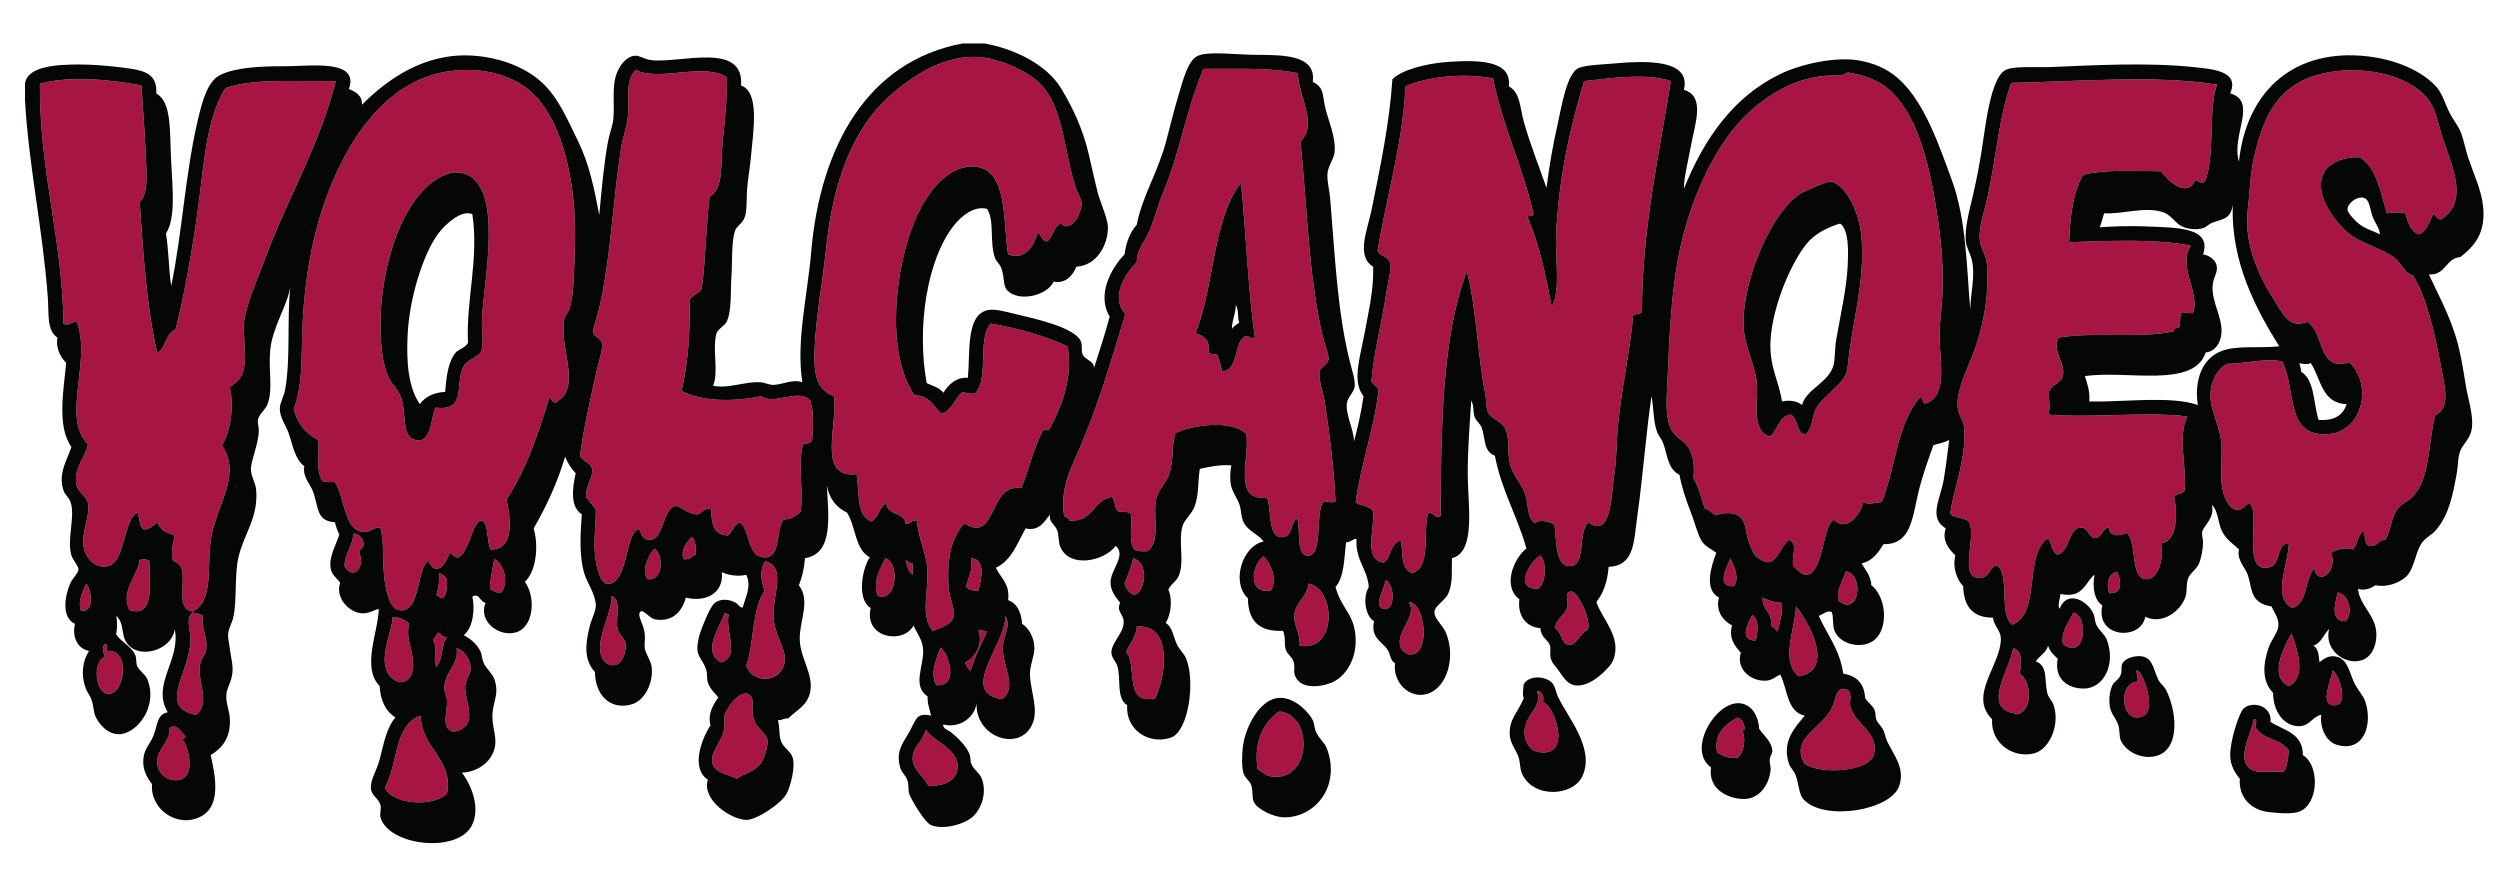 <?xml version="1.0" encoding="utf-8"?>
<!-- Generator: Adobe Illustrator 17.0.0, SVG Export Plug-In . SVG Version: 6.00 Build 0)  -->
<!DOCTYPE svg PUBLIC "-//W3C//DTD SVG 1.1//EN" "http://www.w3.org/Graphics/SVG/1.1/DTD/svg11.dtd">
<svg version="1.1" id="Layer_1" xmlns="http://www.w3.org/2000/svg" xmlns:xlink="http://www.w3.org/1999/xlink" x="0px" y="0px"
	 width="200px" height="69.667px" viewBox="0 0 200 69.667" style="enable-background:new 0 0 200 69.667;" xml:space="preserve">
<path id="color2" style="fill-rule:evenodd;clip-rule:evenodd;fill:#A71543;" d="M84.851,17.834
	c-0.525,0.315-0.618,1.063-1.051,1.471c-0.505,0.015-0.452-0.528-0.77-0.701c-0.324,1.022-0.971,2.258-2.381,1.751
	c-0.453-2.72,0.087-7.457-3.291-7.003c-1.798,0.242-3.295,2.241-4.132,4.202c-1.612,3.776-2.437,10.605-0.07,14.077
	c1.234-0.02,1.511,0.917,2.171,1.471c0.872-0.272,1.05-1.238,1.681-1.751c0.282,0.092,0.564,0.183,0.98,0.14
	c1.17-1.118,0.177-4.398,1.261-5.603c2.269,0.392,4.339,0.982,6.163,1.821c0.432,2.594-0.503,4.853-1.47,6.653
	c-0.14,0.169-0.334-0.117-0.491,0.07c-0.768,1.357-1.118,3.131-1.75,4.623c-2.658-0.436-1.912,4.502-4.553,2.801
	c-1.011,1.134-1.418,2.766-1.26,5.112c0.055,0.816,0.482,1.711,0.42,2.241c-0.097,0.823-1.108,0.984-1.681,1.261
	c-0.964-1.097-0.411-2.995-0.42-4.552c-0.01-1.597-0.789-2.902-0.841-4.272c-0.487-0.09-0.496,0.297-0.911,0.28
	c-0.052-1.021-1.51-0.638-1.541-1.682c-0.576,0.312-0.624,1.15-1.19,1.471c-1.232-0.425-0.965-2.35-1.191-3.781
	c-3.224,0.353-1.482-3.929-1.82-6.233c-1.396-0.566-1.634-1.731-1.541-3.852c0.114-2.598,0.641-5.246,0.91-7.914
	c0.53-5.234,2.088-9.676,5.253-12.396c1.818-1.563,4.78-3.621,8.054-2.802c1.517,0.379,3.34,1.26,4.202,2.381
	c1.529,1.987,1.611,5.399,2.521,8.054c0.11,0.322,0.411,0.779,0.42,1.051C86.557,17.036,85.636,18.755,84.851,17.834z M96.196,5.718
	c-1.316,3.15-1.829,6.558-3.081,9.524c-0.445,1.057-0.715,2.144-1.121,3.152c-0.349,0.867-1.078,1.566-1.05,2.591
	c-0.893,0.836-2.162,2.825-0.91,4.132c-1.148,3.775-2.198,7.393-3.712,10.855c-0.738,1.69-1.515,3.174-1.19,5.323
	c0.192,0.064,0.385,0.129,0.42,0.351c1.888,0.137,1.888-1.614,3.361-1.892c0.325,0.213,0.226,0.85,0.49,1.121
	c0.261,0.159,0.851-0.01,1.051,0.21c0.186,0.989-0.2,2.147,0.28,2.872c0.228,0.168,0.643,0.15,1.05,0.14
	c1.173-0.829,0.333-3.044,0.771-4.412c0.183-0.571,0.743-1.073,0.98-1.751c0.379-1.08,0.167-2.145,0.491-3.292
	c1.364-0.645,4.522-1.093,5.673,0.07c0.327,1.924-1.184,5.377,1.681,5.112c0.36,1.108,0.037,3.184,1.189,3.151
	c0.878-0.024,0.63-1.075,1.191-1.54c0.334,0.854-0.16,3.175,0.98,3.011c1.125-0.161,0.455-3.841,1.191-4.342
	c0.289,0,0.664,0.177,0.909,0c-0.118-2.524-0.452-5.268-0.841-7.844c-0.111-0.743-0.581-1.984-0.419-2.591
	c0.083-0.314,0.651-0.529,0.7-0.911c0.051-0.396-0.345-1.332-0.49-1.961c-1.12-4.844-1.217-10.286-1.751-15.478
	c1.436-1.431-0.181-3.595-0.21-5.462c-2.158-0.456-4.889-0.34-7.494-0.35C96.237,5.526,96.257,5.661,96.196,5.718z M99.277,14.612
	c0.412,4.07,0.578,8.76,1.121,12.466c-0.388,0.084-0.407-0.2-0.7-0.21c-1.112,0.498-0.486,2.736-1.961,2.871
	c-0.025-0.535-0.225-0.895-0.351-1.33c-0.154-0.127-0.499-0.062-0.7-0.14c0.156-1.043-0.36-1.414-1.05-1.611
	C97.157,22.95,96.992,17.557,99.277,14.612z M45.141,25.538c0.077-0.384,0.335-0.548,0.42-0.841c0.371-1.27,0.351-2.939,0.421-4.482
	c0.236-5.204-0.861-10.341-3.362-12.746c-1.503-1.446-3.926-2.072-6.303-1.821c-4.339,0.458-7.143,3.737-8.964,7.284
	c-1.941,3.781-2.938,8.25-3.152,13.097c-0.113,2.583,0.053,4.589-0.7,6.723c0.331,1.141,0.968,1.973,1.961,2.451
	c0.106,1.059-0.22,2.547,0.351,3.292c0.242,0.108,0.638,0.062,0.98,0.07c0.752,1.084,0.737,3.867,2.241,3.992
	c0.659,0.055,0.676-0.369,1.401-0.35c0.28,1.075,0.172,2.335,0.28,3.712c0.082,1.037,0.413,2.688,1.121,2.871
	c1.851,0.477,1.49-3.519,2.451-3.922c0.612,1.386,1.379,0.243,1.681-0.631c0.315,0.035,0.305,0.396,0.701,0.351
	c0.483-0.306,0.67-0.845,0.911-1.401c0.233-0.541,0.354-1.243,0.84-1.54c0.74,0.036,0.465,1.679,0.84,2.311
	c1.926,0.037,1.602-2.517,1.26-3.992c1.54-2.336,2.541-5.21,3.432-8.194c0.222,0.082,0.154,0.453,0.49,0.42
	C46.637,31.055,44.688,27.822,45.141,25.538z M34.846,32.611c-0.439,0.904-0.297,3.116-1.821,2.521
	c-0.817-0.319-0.585-2.101-0.84-3.012c-0.309-1.098-0.798-1.216-1.121-1.961c-0.46-1.065-0.614-2.54-0.63-3.992
	c-0.052-4.871,1.907-11.31,5.602-12.326c0.31-0.085,0.802-0.072,1.191,0.07c3.035,1.113,1.517,8.282,1.33,11.556
	c-0.038,0.669,0.183,2.083-0.07,2.661c-0.222,0.506-1.151,0.566-1.471,1.331C36.415,30.903,37.281,32.915,34.846,32.611z
	 M50.954,5.648c-0.004-0.043-0.011-0.083-0.07-0.07c-0.819,0.827-0.587,1.911-0.631,3.362c-0.033,1.117-0.402,1.865-0.56,2.871
	c-0.666,4.241-0.832,8.854-1.751,12.816c-0.165,0.714-0.545,1.712-0.49,1.961c0.081,0.372,0.624,0.468,0.7,0.84
	c0.104,0.505-0.281,1.607-0.42,2.241c-0.501,2.282-1.053,4.607-1.33,6.794c0.273,0.539,0.912,0.52,0.98,1.121
	c0.069,0.603-0.574,1.379-0.49,2.17c0.243,0.342,0.508,0.66,0.771,0.98c0.028,1.122-0.179,2.268-0.07,3.572
	c0.066,0.8,0.362,2.252,0.911,2.381c0.918,0.217,1.344-1.244,1.541-1.961c0.282-1.029,0.367-2.014,1.051-2.451
	c0.266,0.441,0.277,0.889,0.84,0.91c1.214,0.049,1.016-2.547,2.171-2.73c0.56,0.211,0.918,0.623,1.611,0.699
	c0.324,0.065,0.54-0.58,1.19-0.42c-0.022,1.166,0.216,2.072,1.331,2.102c0.344-0.287,0.597-1.037,0.98-1.051
	c0.795,0.731,0.592,2.673,1.821,2.802c1.465,0.153,0.987-1.981,1.611-3.012c0.639-0.037,1.032-0.321,1.4-0.63
	c0.254-1.757-0.263-3.891,0.21-5.463c0.354,0.051,0.53-0.078,0.701-0.21c0.092-1.027,0.154-2.377-0.14-3.222
	c-0.952-1.04-2.904,0.413-3.922-0.35c-2.175,0.445-4.684,0.452-6.372-0.42c0.494-2.145,0.705-4.57,0.63-7.283
	c0.212-0.419,0.779-0.482,0.981-0.911c0.323-2.338,0.333-4.99,0.63-7.354c1.163-0.69,0.855-2.556,1.051-4.482
	c0.188-1.851,0.354-3.404,0.351-5.043C56.394,4.97,52.952,6.5,50.954,5.648z M195.574,11.531c-0.433-1.23-0.672-2.584-1.12-3.292
	c-1.273-2.008-4.523-2.797-7.073-2.591c-4.673,0.378-6.191,3.023-7.074,7.003c-0.289,1.309-0.317,2.646-0.49,4.203
	c-0.315,2.846,1.037,5.486,2.241,7.353c0.587,0.911,1.083,2.105,2.522,1.541c1.375,0.755,0.818,4.087,3.36,3.222
	c1.942,1.899,0.996,5.466-1.541,5.743c-3.702,0.404-2.636-3.668-3.852-5.813c-1.498-0.237-2.937,0.191-4.412,0.21
	c-0.794,0.5-1.462,1.486-1.261,3.082c0.087,0.682,0.765,2.226,0.841,3.292c0.07,0.982-0.073,2.082,0,3.082
	c0.08,1.102,0.603,2.252,1.331,2.241c0.399-0.006,0.601-0.576,0.98-0.49c0.825,0.9-0.785,5.744,1.61,5.043
	c0.79-0.231,0.501-1.938,1.471-1.891c-0.028,1.672-1.383,4.313,0.28,5.182c1.242-0.415,0.995-2.319,1.751-3.221
	c0.315,1.64,1.954,0.139,1.331-1.191c0.389-0.263,1.108-0.493,1.75-0.279c0.422-0.373,0.359-1.228,0.91-1.471
	c0.051,0.463,0.07,0.957,0.352,1.189c0.838,0.055,0.807-0.55,1.33-0.49c0.493-0.846,0.466-1.642,0.91-2.381
	c0.3-0.5,0.836-0.615,1.261-1.051c1.431-1.467,1.242-4.045,1.82-6.513c1.282-0.607,0.765-2.346,0.491-3.852
	c-0.508-2.792-1.184-5.584-2.241-7.354c-0.634-0.09-0.906-0.903-1.4-1.331c-0.967-0.834-2.813-1.167-3.923-2.171
	c-0.82-0.743-2.258-2.488-2.03-4.062c0.179-1.246,1.438-1.93,3.081-1.891c1.383,0.834,1.647,2.789,2.171,4.482
	c0.458-0.052,1.031-0.133,1.471,0c0.22,0.714,0.399,1.468,1.121,1.681c0.623-0.287,0.787-1.033,1.12-1.611
	c0.236,0.114,0.299,0.401,0.631,0.42C197.406,16.212,196.302,13.596,195.574,11.531z M155.165,26.938
	c-0.012-0.997,0.149-2.036,0.21-3.081c0.128-2.16-0.047-4.3-0.35-6.373c-0.61-4.163-1.54-7.982-3.642-10.084
	c-0.983-0.983-2.186-1.352-3.573-1.611c-0.383,0.363-1.136,0.219-1.82,0.28c-2.505,0.224-4.561,1.528-6.093,2.941
	c-2.326,2.147-4.02,5.619-5.043,9.104c-1.146,3.905-1.274,8.284-1.47,12.606c-0.059,1.278-0.181,2.725,0.35,3.711
	c0.293,0.544,1.13,0.861,1.471,1.611c0.318,0.702,0.333,1.352,0.28,2.241c0.437,0.66,0.587,1.608,0.91,2.38
	c0.333,0.135,0.569,0.365,0.841,0.561c0.844-0.281,1.851-0.295,2.24,0.49c0.212,0.427,0.228,1.09,0.421,1.611
	c0.189,0.512,0.374,1.037,0.77,1.331c1.419,1.054,1.621-0.828,2.451-1.472c0.807,0.346,0.15,1.386,0.35,2.031
	c0.063,0.206,0.723,0.756,0.91,0.771c1.521,0.116,1.389-3.902,2.313-4.412c1.053,1.04,2.116-0.389,2.381-1.4
	c0.508,0.272,1.086-0.026,1.471,0c1.094-2.734,1.25-6.407,3.081-8.404c0.316,0.011,0.066,0.588,0.49,0.49
	C155.819,31.555,155.189,29.055,155.165,26.938z M144.379,34.782c-0.699-0.21-0.524-1.296-1.119-1.611
	c-1.02,0.125-0.996,1.293-1.682,1.75c-1.598-0.473-0.833-3.07-1.051-4.482c-0.248-1.614-1.029-2.846-1.051-4.552
	c-0.044-3.566,2.272-9.022,4.623-10.435c0.263-0.158,2.191-1.057,2.521-0.91c1.332,0.59,2.18,2.758,2.311,4.552
	c0.266,3.651-0.827,6.917-1.121,10.295c-0.115,1.339-1.859,2.102-2.521,3.292C144.91,33.365,145.053,34.339,144.379,34.782z
	 M112.444,6.908c-0.267,4.869-1.517,8.755-2.241,13.166c0.221,0.434,0.851,0.435,0.979,0.911c0.161,0.589-0.164,1.684-0.279,2.451
	c-0.353,2.353-1.026,4.904-1.19,7.073c0.097,0.318,0.685,0.458,0.561,0.771c-0.366,3.205-1.393,5.751-1.821,8.894
	c0.376,0.347,1.195,0.251,1.4,0.771c0.104,1.461-0.788,3.846,0.841,4.062c0.656-0.394,0.48-1.62,1.4-1.751
	c0.124,1.043-0.021,2.355,0.91,2.592c1.525-0.507,0.785-3.277,1.262-4.832c0.447-0.027,0.522,0.527,0.98,0.279
	c0.044-7.003,0.088-14.257,2.101-19.609c0.786,3.064,0.858,6.748,1.471,9.805c0.101,0.503,0.063,1.132,0.21,1.471
	c0.196,0.453,0.928,0.677,1.26,1.12c0.559,0.743,0.264,1.877,0.49,2.941c0.217,1.013,0.974,1.65,1.262,2.591
	c0.261,0.855,0.098,1.819,0.771,2.241c0.401-0.352,1.08-0.103,1.54,0.07c0.184,1.295,0.044,3.421,1.261,3.361
	c1.335-0.064,0.572-2.752,1.471-3.502c1.819,1.376,1.833-2.31,2.03-3.572c0.252-1.602,0.203-3.154,0.352-4.482
	c0.343-3.091,0.96-5.871,1.189-8.474c0.145-0.183,0.537-0.117,0.701-0.28c0.005-6.648,1.371-12.543,2.311-18.489
	c-1.985-0.661-4.809-0.231-6.934,0c-1.086,3.576-2.042,7.741-2.24,12.256c-0.086,1.935,0.377,4.499-0.35,5.813
	c-0.497-2.563-1.002-5.116-1.962-7.214c0.111-0.146,0.556,0.042,0.49-0.28c-0.869-3.799-2.448-6.89-3.222-10.786
	C117.104,5.815,114.191,6.129,112.444,6.908z M3.19,6.698c-0.036,7.064,1.783,12.271,1.891,19.189c0.382,0.236,0.64-0.18,1.05-0.14
	c1.242,2.996-1.261,7.676,0.911,9.805c-0.195,1.008-1.227,1.999-0.911,3.291c0.139,0.568,0.818,0.877,0.911,1.4
	c0.195,1.109-0.55,2.241-0.35,3.502c0.127,0.801,0.886,1.799,1.961,1.541c1.405-0.337,1.232-3.92,2.381-4.271
	c0.111,0.472,0.123,1.044,0.42,1.33c0.627,0.088,0.912-0.535,1.19-0.561c0.109,0.686,0.78,0.808,1.331,1.051
	c-0.122,0.578-0.262,1.139-0.21,1.891c0.224,0.32,0.442,0.212,0.63,0.49c0.673,0.997-0.524,3.482,1.05,3.712
	c1.616-0.904,1.129-3.413,1.401-5.602c0.354-2.852,2.571-5.237,0.91-7.704c0.653-1.046,1.003-3,0.63-4.622
	c0.394-0.373,0.793-0.596,0.98-1.05c0.532-1.287-0.051-3.299,0.21-4.552c0.34-1.628,1.09-3.24,1.681-4.833
	c1.742-4.693,4.396-9.149,5.603-14.077c-3.071,0.057-6.507-0.25-8.824,0.56c-1.549,2.499-1.709,6.041-2.171,9.455
	c-0.465,3.432-1.074,6.902-1.821,9.874c-0.805,0.249-0.82,1.65-1.471,1.821c-0.849-3.633-1.1-7.865-1.401-12.046
	c0.711-0.553,0.55-2.354,0.491-3.711c-0.085-1.943-0.24-4.008-0.351-5.603C9.013,6.386,5.552,6.031,3.19,6.698z M160.908,6.628
	c-1.033,2.779-1.242,6.34-1.962,9.384c-0.256,1.083-0.669,2.254-0.561,3.222c0.074,0.649,0.509,1.16,0.561,1.821
	c0.203,2.543-0.28,4.982-0.98,6.933c-0.545,1.52-1.569,3.377-1.33,4.762c0.085,0.498,0.448,0.917,0.489,1.4
	c0.211,2.419-0.719,4.547-1.119,6.934c0.336,0.411,1.219,0.274,1.54,0.7c0.6,1.275-1.003,4.776,1.051,4.412
	c0.614-0.108,0.487-0.837,1.19-0.98c1.041,0.944,0.085,3.885,1.191,4.763c2.339-0.929,0.892-5.645,2.871-6.934
	c0.297,0.403,0.267,1.134,0.771,1.331c1.027-0.352,0.848-2.285,1.96-2.171c0.408,0.041,0.589,0.849,1.051,0.84
	c0.488-0.009,0.57-0.844,1.121-0.84c-0.042,0.813,0.917,0.666,1.4,0.42c0.832,0.796,0.242,3.669,1.54,3.712
	c0.947,0.031,1.446-1.59,1.191-2.871c1.412-0.215,1.275-2.561,1.051-3.782c0.213-0.206,0.678-0.163,0.84-0.421
	c0.182-2.024-0.598-4.243,0.21-5.952c-3.494-0.399-7.519,0.149-11.135-0.14c0.232-0.55,0.029-1.103,0.069-1.821
	c0.257-0.647,0.989-0.69,1.121-1.331c0.204-0.99-0.906-1.939-0.35-3.011c2.744-0.478,6.526,0.082,9.175-0.491
	c0.134-0.319,0.225-0.303,0.42-0.279c0.217-0.297,0.024-1.003,0.28-1.261c0.289,0,0.664,0.177,0.91,0
	c0.487-1.716-1.275-3.661-0.21-5.323c-2.889-0.585-6.696-0.37-9.734-0.28c0.071-2.099,0.327-4.015,1.12-5.393
	c1.874-0.443,3.994-0.296,6.233-0.28c0.498,0.71,2.083,2.226,2.731,0.701c0.226,0.108,0.489,0.285,0.77,0.14
	c0.865-2.007,0.249-5.867,0.98-7.774C172.307,5.979,166.311,6.529,160.908,6.628z M175.965,34.012
	c0.132-0.016,0.154,0.079,0.28,0.07c-0.075-0.182-0.045-0.469-0.21-0.561C176.091,33.764,175.931,33.791,175.965,34.012z
	 M27.563,45.287c0.463,0.84,1.289,0.619,1.331-0.49c0.007-0.199-0.17-0.475-0.14-0.7c0.016-0.113,0.272-0.251,0.28-0.28
	c0.218-0.699-0.388-1.158-0.77-1.121C28.217,43.748,27.584,44.211,27.563,45.287z M54.666,44.727
	c0.528,0.084,0.643-0.244,0.981-0.35c0.021-0.582,0.015-1.137-0.28-1.401C54.941,43.338,54.457,43.959,54.666,44.727z
	 M51.794,46.338c1.305,0.15,1.286-1.95,0.561-2.451C51.919,44.418,51.283,45.514,51.794,46.338z M123.02,47.107
	c0.657-0.384,0.765-2.061,0.21-2.661C122.501,44.804,120.989,47.091,123.02,47.107z M101.098,44.517
	c-0.897,0.523-1.409,3.02,0.561,2.731C102.236,46.375,101.668,45.072,101.098,44.517z M70.844,44.657
	c-0.398,0.779-1.053,1.854-0.631,3.011C71.79,48.193,71.975,45.029,70.844,44.657z M77.287,46.968
	c0.237,0.183,0.518,0.322,0.98,0.28c0.244-0.868,0.622-2.484-0.56-2.591C77.825,45.686,77.439,46.21,77.287,46.968z M89.963,46.688
	c1.004,2.611,2.538-1.396,0.7-2.03C90.499,45.402,90.218,46.032,89.963,46.688z M138.707,46.898c0.505-0.619-0.023-1.716-0.281-2.24
	C138.229,45.301,137.186,46.955,138.707,46.898z M11.174,44.797c-0.192,1.376-1.528,2.395-0.84,3.992
	c2.149,0.741,1.586-2.405,1.611-3.922C11.718,44.725,11.468,44.713,11.174,44.797z M39.188,47.107
	c0.25,0.147,0.505,0.289,0.84,0.351c0.743-0.706,0.32-2.372-0.49-2.731C39.413,45.512,39.223,46.232,39.188,47.107z M62.79,52.711
	c0.019-0.963-0.911-1.964-0.911-3.572c0-1.695,0.969-3.69-0.561-4.201c-0.004-0.043-0.01-0.084-0.07-0.07
	c-0.488,0.543-0.382,1.718-0.07,2.381c-1.033,1.465-0.841,4.154-1.471,6.024C60.303,54.848,62.752,54.576,62.79,52.711z
	 M147.041,48.019c1.686,1.438,2.145-2.049,0.631-2.312C147.445,46.461,146.981,46.979,147.041,48.019z M169.523,47.107
	c0.206-0.418-0.008-1.018-0.141-1.33c-0.732,0.044-0.917,1.04-0.63,1.681C169.125,47.458,169.405,47.365,169.523,47.107z
	 M34.916,47.598c0.172,0.08,0.388,0.348,0.561,0.211c0.266-0.317,0.301-0.866,0.28-1.471c-0.17-0.203-0.327-0.42-0.63-0.49
	C35.171,46.546,35.064,47.093,34.916,47.598z M110.693,48.719c0.969,0.212,0.891-2.007,0.141-2.312
	C110.822,46.999,109.799,48.524,110.693,48.719z M6.482,48.859c1.148,0.128,0.803-1.695,0.42-2.172
	C6.612,47.228,6.201,48.19,6.482,48.859z M104.67,46.688c-0.051,0.983-1.009,1.514-1.12,2.451c-0.102,0.852,0.493,1.467,0.42,2.521
	C107.021,52.163,106.855,47.046,104.67,46.688z M125.681,47.318c-0.577,0.069-0.191,0.721-0.28,1.19
	c-0.132,0.687-0.988,1.04-0.98,1.751c0.516,0.301,0.51,1.255,1.05,1.33c0.65,0.091,0.892-0.958,1.541-1.189
	C127.372,49.66,126.188,47.257,125.681,47.318z M187.661,49.699c0.617-0.686,0.24-2.113-0.631-2.311
	C186.81,48.232,186.362,49.729,187.661,49.699z M48.013,52.011c0.048,0.729,0.522,1.313,1.19,1.191
	c0.514-0.095,0.943-0.963,0.84-1.751c-0.048-0.371-0.526-0.633-0.63-1.12c-0.204-0.956,0.364-2.32-0.49-2.662
	C48.99,48.883,47.919,50.598,48.013,52.011z M141.719,50.12c0.234,0.067,0.349,0.257,0.49,0.42c0.154-0.732,0.397-1.376,0.35-2.311
	c-0.624-0.029-1.11-0.196-1.541-0.42C140.92,48.793,141.83,48.941,141.719,50.12z M112.023,51.731
	c0.081,0.296,0.527,0.672,0.911,0.63c1.541-0.168,1.051-4.123-0.211-4.202C113.395,49.386,111.672,50.439,112.023,51.731z
	 M143.889,54.111c3.007-0.543,0.73-4.446-0.21-5.603C143.597,50.409,142.41,52.848,143.889,54.111z M15.236,51.31
	c-0.118,2.646-2.611,5.211,0.42,5.884c1.263-0.886,0.097-2.655,0.35-4.063c0.073-0.402,0.437-0.792,0.49-1.19
	c0.132-0.993-0.439-1.773-0.28-2.731c-0.275-0.052-0.508-0.145-0.771-0.21C14.778,49.424,15.28,50.346,15.236,51.31z M165.04,51.52
	c1.743,1.37,2.126-2.104,0.841-2.521C165.546,49.741,164.843,50.479,165.04,51.52z M57.958,49.069
	c-0.375,1.173-1.85,3.042-0.28,3.922c1.588-0.426,0.28-2.613,0.63-3.852C58.109,49.196,58.126,49.041,57.958,49.069z
	 M140.458,51.239c0.194-0.63,0.26-1.74-0.28-2.03C139.868,49.81,139.055,51.249,140.458,51.239z M80.158,55.932
	c1.277-0.919,0.029-2.622,0.07-4.132c0.027-1.01,0.681-1.637,0.211-2.521C80.465,51.525,76.641,55.406,80.158,55.932z M31.415,49.35
	c-0.031,0.956-0.722,2.396-0.63,3.642c0.124,1.686,1.967,2.228,2.241,0.561c0.201-1.227-0.661-2.481-0.28-3.642
	C32.416,49.607,32,49.395,31.415,49.35z M90.943,50.12c-0.044,0.912-0.587,1.327-0.841,2.03c0.92,1.087-0.252,4.268,2.312,3.712
	C93.265,54.185,93.866,49.921,90.943,50.12z M34.636,51.239c0.438,0.494-0.045,1.485,0.28,2.102c0.521-0.553,0.371-1.776,0.84-2.382
	c-0.428,0.055-0.443-0.303-0.77-0.35C34.968,50.919,34.702,50.979,34.636,51.239z M183.108,54.882
	c1.452-0.721,0.671-2.928,0.21-4.202C182.757,51.679,181.448,54.143,183.108,54.882z M8.373,52.57
	c-1.021,0.423-0.724,2.901,0.28,2.941c1.347,0.055,1.844-3.668-0.14-3.432c0.002-0.212,0.219-0.569-0.14-0.561
	C8.106,51.8,8.311,52.227,8.373,52.57z M74.905,54.813c1.838,0.126,1.005-2.46,0.351-3.013
	C74.963,52.564,74.351,53.869,74.905,54.813z M35.546,55.023c-0.003,0.3,0.176,0.62,0.21,0.979c0.081,0.848-0.54,2.282,0.49,2.521
	c0.539-0.021,1.126-0.325,1.261-0.98c0.167-0.81-0.373-1.925-0.28-2.73c0.057-0.492,0.41-0.878,0.42-1.261
	c0.021-0.759-0.472-1.471-0.98-1.611c-0.016-0.055-0.059-0.081-0.14-0.07C36.746,53.133,35.56,53.787,35.546,55.023z
	 M161.537,57.123c1.135-0.605,0.942-2.617,0-3.291c0.271-0.641,0.219-1.869-0.489-1.962
	C160.792,53.645,158.315,56.875,161.537,57.123z M171.482,57.263c1.041-0.518-0.018-3.436-0.49-3.642
	c-0.204-0.013,0.128,0.545,0,0.911C169.302,54.649,169.741,58.131,171.482,57.263z M186.681,56.422
	c1.278,0.118,0.506-2.348-0.07-2.801C186.497,54.466,185.564,56.319,186.681,56.422z M146.551,56.633
	c-0.86,1.741-3.384,2.405-2.172,4.481c1.39,0.892,5.188,0.601,5.533-0.771c0.443-1.758-1.588-2.437-1.891-3.851
	c-0.092-0.429,0.166-0.732-0.141-1.26C146.855,54.715,146.934,55.859,146.551,56.633z M121.969,58.384
	c-0.09,0.816,0.369,1.613,0.98,1.75c2.789,0.627,1.595-3.441,0.49-3.991c0.084-0.387-0.006-0.653-0.28-0.841c-0.069,0-0.14,0-0.21,0
	C123.467,56.522,122.119,57.01,121.969,58.384z M60.829,61.114c0.275-0.375,0.65-1.376,0.56-1.96c-0.066-0.427-0.75-0.84-0.98-1.331
	c-0.123-0.261-0.178-0.577-0.21-0.841c-0.063-0.511,0.208-1.145-0.351-1.471c-0.761-0.242-1.76,1.177-1.891,1.751
	c-0.061,0.269,0.042,0.6,0,0.911c-0.167,1.219-1.133,1.932-0.981,2.801c0.153,0.873,1.297,0.954,1.961,1.331
	C59.467,61.887,60.391,61.715,60.829,61.114z M100.608,61.535c0.411,0.202,0.575,0.481,0.979,0.56
	c3.27,0.634,3.604-4.825,0.771-5.184C101.104,57.739,100.263,59.342,100.608,61.535z M30.784,63.006
	c0.647,1.392,3.826,1.566,4.972,0.49c0.539-2.802-2.041-3.575-2.101-6.233C31.493,57.972,31.851,61.2,30.784,63.006z
	 M137.376,60.204c0.449,0.229,0.844,0.511,1.61,0.42c0.557-0.41,0.727-1.559,0.351-2.31c0.104,0.081,0.177,0.081,0.28,0
	c-0.146-0.367-0.203-0.823-0.631-0.91C138.078,57.929,137.056,58.679,137.376,60.204z M179.887,61.395
	c0.574,0.582,1.662,0.253,2.802,0.351c0.315-0.384,0.33-1.07,0.42-1.681c-0.557-0.961-2.153-0.881-2.661-1.891
	c-0.092-0.31,0.251-0.621-0.141-0.631C180.14,58.624,178.98,60.476,179.887,61.395z M13.556,58.243
	c0.114,1.091-1.005,1.657-0.98,2.731c0.023,0.991,0.952,1.619,1.821,1.401c1.17-0.294,0.798-2.358,0.21-3.222
	c0.028-0.136,0.272-0.056,0.21-0.28C14.476,58.606,14.153,57.816,13.556,58.243z M73.015,60.765
	c0.062,0.872,0.917,1.345,1.261,2.102c1.466,0.035,2.498-0.562,2.311-1.821c-0.177-1.195-2.021-1.851-2.521-2.661
	C73.847,59.301,72.946,59.796,73.015,60.765z M73.015,45.987c0-0.303,0-0.606,0-0.91c-0.288,0.073-0.433-0.355-0.561-0.21
	C72.604,45.277,72.657,45.785,73.015,45.987z M77.217,52.991c0.066,0.307,0.262,0.485,0.42,0.7c0.341-1.178,0.881-2.154,1.331-3.222
	c-0.311,0.055-0.42-0.093-0.701-0.069C78.686,51.559,78.005,52.597,77.217,52.991z"/>
<path id="color1" style="fill-rule:evenodd;clip-rule:evenodd;fill:#050606;" d="M34.846,32.611
	c-0.439,0.904-0.297,3.116-1.821,2.521c-0.817-0.319-0.585-2.101-0.84-3.012c-0.309-1.098-0.798-1.216-1.121-1.961
	c-0.46-1.065-0.614-2.54-0.63-3.992c-0.052-4.871,1.907-11.31,5.602-12.326c0.31-0.085,0.802-0.072,1.191,0.07
	c3.035,1.113,1.517,8.282,1.33,11.556c-0.038,0.669,0.183,2.083-0.07,2.661c-0.222,0.506-1.151,0.566-1.471,1.331
	C36.415,30.903,37.281,32.915,34.846,32.611z M35.126,18.604c-1.262,1.616-2.39,5.268-2.521,8.264
	c-0.091,2.069,0.042,4.093,0.98,5.462c0.426-0.578,1.077-0.93,2.031-0.98c0.099-1.279,0.242-2.513,0.911-3.221
	c0.313-0.225,0.724-0.351,0.911-0.701c-0.163-3.441,0.889-6.706,0.35-10.295C36.893,16.745,35.625,17.966,35.126,18.604z
	 M144.379,34.782c-0.699-0.21-0.524-1.296-1.119-1.611c-1.02,0.125-0.996,1.293-1.682,1.75c-1.598-0.473-0.833-3.07-1.051-4.482
	c-0.248-1.614-1.029-2.846-1.051-4.552c-0.044-3.566,2.272-9.022,4.623-10.435c0.263-0.158,2.191-1.057,2.521-0.91
	c1.332,0.59,2.18,2.758,2.311,4.552c0.266,3.651-0.827,6.917-1.121,10.295c-0.115,1.339-1.859,2.102-2.521,3.292
	C144.91,33.365,145.053,34.339,144.379,34.782z M146.691,29.179c0.123-0.501,0.078-1.266,0.21-2.031
	c0.31-1.802,0.822-4.052,0.909-5.813c0.07-1.406,0.084-2.873-0.559-3.432c-0.046,0-0.093,0-0.14,0
	c-1.056,0.372-1.947,0.81-2.592,1.611c-1.26,1.565-2.689,4.924-2.871,7.634c-0.145,2.149,0.67,3.32,0.91,4.972
	c0.64-0.152,1.234-0.021,1.61,0.28C144.462,31.136,146.335,30.622,146.691,29.179z M99.277,14.612
	c0.412,4.07,0.578,8.76,1.121,12.466c-0.388,0.084-0.407-0.2-0.7-0.21c-1.112,0.498-0.486,2.736-1.961,2.871
	c-0.025-0.535-0.225-0.895-0.351-1.33c-0.154-0.127-0.499-0.062-0.7-0.14c0.156-1.043-0.36-1.414-1.05-1.611
	C97.157,22.95,96.992,17.557,99.277,14.612z M98.577,26.308c0.123-0.227,0.351-0.35,0.561-0.49c-0.156-0.404-0.021-1.1-0.28-1.401
	C98.866,25.104,98.498,25.783,98.577,26.308z M170.922,52.501c1.32-0.137,1.305,1.005,1.752,1.891
	c0.156,0.311,0.463,0.503,0.63,0.841c0.944,1.911,1.136,5.24-1.331,5.321c-1.01,0.034-1.991-0.573-2.311-1.329
	c-0.147-0.35-0.054-0.808-0.21-1.262c-0.194-0.565-0.671-0.891-0.7-1.751c-0.021-0.589,0.059-0.938,0.21-1.33
	c0.137-0.357,0.526-0.466,0.7-0.91c0.124-0.318-0.017-0.636,0.141-0.911C169.985,52.738,170.448,52.55,170.922,52.501z
	 M171.482,57.263c1.041-0.518-0.018-3.436-0.49-3.642c-0.204-0.013,0.128,0.545,0,0.911
	C169.302,54.649,169.741,58.131,171.482,57.263z M121.898,54.742c0.434-0.764,1.729-0.645,2.242-0.141
	c0.288,0.285,0.303,0.716,0.49,1.12c0.737,1.608,3.002,4.138,1.96,6.374c-0.754,1.617-3.931,1.814-4.832-0.211
	c-0.183-0.408-0.126-0.896-0.28-1.331c-0.224-0.628-0.686-1.097-0.701-1.82c-0.026-1.275,0.652-1.722,1.121-2.871
	C121.77,55.496,121.87,55.137,121.898,54.742z M121.969,58.384c-0.09,0.816,0.369,1.613,0.98,1.75
	c2.789,0.627,1.595-3.441,0.49-3.991c0.084-0.387-0.006-0.653-0.28-0.841c-0.069,0-0.14,0-0.21,0
	C123.467,56.522,122.119,57.01,121.969,58.384z M102.079,55.862c1.256-0.253,2.53,0.955,2.941,1.751
	c0.126,0.244,0.112,0.617,0.28,0.98c0.224,0.484,0.682,0.842,0.84,1.261c1.166,3.079-0.978,5.583-3.432,5.532
	c-0.816-0.017-2.068-0.613-2.381-1.189c-0.19-0.352-0.071-0.8-0.21-1.331c-0.094-0.36-0.525-0.638-0.631-0.981
	c-0.17-0.555-0.123-1.481-0.069-2.03C99.567,58.307,100.646,56.151,102.079,55.862z M100.608,61.535
	c0.411,0.202,0.575,0.481,0.979,0.56c3.27,0.634,3.604-4.825,0.771-5.184C101.104,57.739,100.263,59.342,100.608,61.535z
	 M140.737,58.314c0.393,0.554,1.001,1.013,1.052,1.751c0.012,0.192-0.187,0.423-0.211,0.7c-0.025,0.292,0.095,0.592,0.07,0.84
	c-0.115,1.181-0.891,2.257-2.031,2.311c-1.191,0.057-3.018-0.692-2.732-2.521c-2.251-1.578,1.112-6.539,3.151-4.762
	C140.436,56.98,140.691,57.62,140.737,58.314z M137.376,60.204c0.449,0.229,0.844,0.511,1.61,0.42
	c0.557-0.41,0.727-1.559,0.351-2.31c0.104,0.081,0.177,0.081,0.28,0c-0.146-0.367-0.203-0.823-0.631-0.91
	C138.078,57.929,137.056,58.679,137.376,60.204z M181.638,57.753c1.069,0.682,2.61,0.892,2.592,2.661
	c1.341,0.785,1.281,3.816-0.21,4.482c-0.62,0.277-1.843,0.145-2.521,0.069c-1.471-0.163-2.432-1.257-2.312-2.66
	c-0.294-0.36-0.743-0.957-0.77-1.821c-0.037-1.216,0.728-3.466,1.051-3.782C180.162,56.022,181.791,56.456,181.638,57.753z
	 M179.887,61.395c0.574,0.582,1.662,0.253,2.802,0.351c0.315-0.384,0.33-1.07,0.42-1.681c-0.557-0.961-2.153-0.881-2.661-1.891
	c-0.092-0.31,0.251-0.621-0.141-0.631C180.14,58.624,178.98,60.476,179.887,61.395z M77.007,3.477c0.584,0,1.167,0,1.751,0
	c2.413,0.429,5,1.689,6.163,3.642c0.892,1.496,1.694,3.155,2.171,5.183c0.227,0.962,0.45,2.016,0.7,3.011
	c0.233,0.924,0.835,2.136,0.84,2.872c0.013,1.369-0.859,3.057-2.521,3.151c-0.284,0.695-0.869,1.389-1.821,1.191
	c-0.506,1.141-2.813,1.66-3.711,0.701c-0.364-0.387-0.195-1.09-0.491-1.821c-0.115-0.287-0.4-0.514-0.49-0.771
	c-0.459-1.321-0.011-2.938-0.63-3.922c-1.085-0.288-2.093,0.617-2.661,1.33c-2.143,2.688-2.989,8.181-2.171,12.607
	c0.477,0.223,1.037,0.364,1.33,0.77c0.395-0.64,1.053-1.286,1.961-1.19c0.202-2.009-0.162-4.888,1.471-5.393
	c0.611-0.189,1.566,0.106,2.311,0.28c1.563,0.367,4.771,1.074,5.253,2.171c0.154,0.353,0.018,0.791,0.14,1.05
	c0.237,0.508,0.948,0.511,0.911,1.121c0.43-1.367,0.889-2.706,1.26-4.132c-1.083-1.786,0.195-3.965,1.19-4.973
	c0.126-0.995,0.457-1.784,0.98-2.381c0.436-2.298,1.685-4.138,2.381-6.793c0.281-1.07,0.593-2.369,0.98-3.642
	c0.331-1.083,0.718-2.734,1.541-3.082c0.883-0.373,3.01-0.079,4.623-0.07c2.212,0.012,4.857-0.004,4.552,2.171
	c0.905,0.421,0.763,0.989,0.979,1.961c0.265,1.172,0.878,2.404,0.771,3.642c-0.046,0.533-0.468,1.007-0.56,1.611
	c-0.088,0.583,0.149,1.427,0.21,2.171c0.377,4.609,0.579,8.963,1.541,12.886c0.183,0.742,0.457,1.524,0.42,2.031
	c-0.038,0.52-0.563,0.884-0.63,1.4c-0.124,0.939,0.604,2.199,0.561,3.082c0.316-1.154,0.582-2.359,0.77-3.642
	c-0.944-1.179-0.27-3.121,0.07-4.973c0.344-1.871,0.763-3.595,0.7-5.393c-1.396-0.843-0.455-2.932-0.14-4.482
	c0.686-3.368,1.448-6.979,1.68-10.505c0.712-0.748,2.696-1.286,4.553-1.4c2.188-0.136,5.018-0.188,4.763,1.96
	c0.919,0.507,0.872,1.653,1.19,2.802c0.516,1.857,1.261,3.699,1.821,5.322c0.249-1.902,0.5-3.365,0.911-5.182
	c0.281-1.252,0.711-4.02,1.68-4.413c0.598-0.242,1.779-0.266,2.732-0.35c2.495-0.22,6.271-0.415,5.672,2.101
	c1.72,0.519,0.898,2.639,0.561,4.482c-0.23,1.261-0.561,2.494-0.561,3.431c1.635-4.072,4.017-7.4,7.704-9.174
	c1.672-0.805,4.523-1.464,6.513-1.05c1.377,0.286,2.379,0.838,3.223,1.681c1.902,1.903,2.992,5.122,3.991,7.844
	c1.144,3.119,1.186,6.847,1.471,10.365c0.036-1.396,0.421-2.685,0.14-3.922c-0.13-0.575-0.442-1.018-0.49-1.54
	c-0.095-1.053,0.271-2.421,0.561-3.642c0.279-1.18,0.506-2.391,0.7-3.571c0.294-1.789,0.686-5.943,1.961-6.514
	c0.694-0.311,2.518-0.168,3.502-0.21c3.446-0.145,7.826-0.387,11.485,0c1.561,0.165,3.718,0.319,2.941,2.101
	c2.242,0.658,0.052,3.345,0.7,5.462c0.584-5.497,4.188-8.872,9.735-8.474c2.306,0.165,4.651,0.987,6.022,2.451
	c0.526,0.562,0.716,1.389,1.121,2.171c0.283,0.547,0.682,0.991,0.91,1.61c0.224,0.608,0.324,1.268,0.561,1.961
	c0.44,1.295,1.069,2.61,1.19,3.922c0.194,2.115-0.699,3.105-1.82,3.992c-1.2,0.108-1.154,1.462-2.521,1.4
	c0.678,1.492,1.732,3.355,2.311,5.533c0.269,1.011,0.444,2.131,0.631,3.291c0.188,1.166,0.641,2.413,0.49,3.502
	c-0.113,0.812-0.698,1.212-0.91,1.751c-0.225,0.569-0.182,1.209-0.281,1.751c-0.316,1.738-0.609,3.368-1.681,4.622
	c-0.36,0.422-0.864,0.598-1.19,1.12c-0.494,0.793-0.552,2.069-1.261,2.661c-0.561,0.469-1.504,0.808-2.381,0.63
	c-0.328,0.217-0.881,0.478-1.4,0.28c0.138,1.426,1.489,2.121,1.471,3.712c-0.011,0.909-0.407,1.809-1.261,2.031
	c-1.347,0.353-2.937-0.921-2.521-2.521c-0.445,0.418-0.608,1.119-1.261,1.33c0.402,0.206,0.431,0.783,0.49,1.331
	c0.415-0.346,0.839-0.618,1.471-0.421c0.809,0.253,0.941,1.315,1.331,2.102c0.281,0.566,0.693,0.987,0.84,1.4
	c0.664,1.879-0.099,4.208-2.311,3.502c-0.764-0.244-1.331-1.32-1.19-2.381c-0.667,0.111-0.919,0.891-1.751,0.91
	c-1.237,0.027-2.107-1.192-2.102-2.662c-0.923-0.964-0.81-2.328-0.35-3.642c0.222-0.633,0.722-1.184,0.771-1.68
	c0.063-0.654-0.33-1.09-0.561-1.611c-0.425-0.051-0.749-0.175-0.98-0.351c-0.699-0.529-0.614-1.305-0.911-2.171
	c-0.2-0.585-0.882-1.157-0.7-2.03c-0.494-0.457-0.981-0.756-1.33-1.401c-0.366-0.677-0.281-1.591-0.841-2.171
	c0.276,1.061-0.658,1.658-0.77,2.171c-0.057,0.263,0.077,0.589,0.07,0.841c-0.014,0.527-0.138,1.275-0.351,1.751
	c-0.179,0.398-0.69,0.708-0.84,1.12c-0.189,0.522-0.072,1.072-0.21,1.471c-0.425,1.229-1.901,2.251-3.223,1.611
	c-0.353,1.953-4.042,1.704-3.431-0.911c-0.643-0.398-0.815-1.434-0.631-2.451c-0.478,0.317-0.785,1.305-1.61,1.541
	c-0.336,0.096-0.651,0.081-1.12,0c-0.003,0.372-0.256,0.862-0.07,1.19c0.634-1.604,2.296-0.61,2.73,0.42
	c0.108,0.256,0.084,0.56,0.211,0.841c0.204,0.448,0.684,0.775,0.84,1.19c0.755,1.994-0.252,3.907-1.82,3.922
	c-1.264,0.012-2.421-0.748-2.101-2.381c-0.305-0.304-0.639-0.576-0.771-1.051c-0.155,0.592-0.695,0.799-0.981,1.261
	c0.972,0.372,0.66,1.363,0.911,2.521c0.081,0.373,0.386,0.625,0.49,0.911c0.563,1.545-0.254,3.585-1.541,3.922
	c-1.62,0.425-3.482-0.759-3.361-2.731c-1.934-1.899,0.726-4.347,0.7-6.443c-0.008-0.669-0.533-0.959-0.63-1.681
	c-1.648,0.014-2.339-0.93-2.381-2.521c-0.492-0.488-0.871-1.464-0.631-2.451c-0.464-0.491-1.096-1.114-0.77-2.171
	c-1.418-0.863-0.41-2.341-0.14-3.992c0.178-1.088,0.291-2.133,0.42-3.082c-0.343,0.218-0.847,0.273-1.261,0.42
	c-0.351,0.992-0.835,2.269-1.19,3.712c-0.483,1.959-0.557,4.268-2.802,4.202c-0.427,0.67-0.855,1.34-1.751,1.541
	c0.181,0.38,0.761,0.966,0.771,1.75c1.36,1.028,1.474,4.158-0.351,4.692c-0.973,0.286-2.211-0.12-2.591-1.05
	c-0.169-0.412-0.069-1.096-0.21-1.471c-0.284-0.235-0.713,0.153-1.051,0.28c0.681,1.514,1.689,2.698,1.961,4.622
	c1.068,0.169,1.689,0.785,1.751,1.961c0.235,0.38,0.591,0.553,0.771,0.98c0.081,0.192,0.025,0.473,0.14,0.771
	c0.097,0.25,0.408,0.502,0.561,0.841c0.117,0.259,0.157,0.583,0.28,0.84c0.559,1.168,1.447,2.145,0.98,3.572
	c-0.648,1.983-5.987,2.857-7.634,1.12c-0.402-0.426-0.371-1.105-0.631-1.891c-0.131-0.397-0.454-0.662-0.56-0.981
	c-0.596-1.795,0.477-2.912,1.26-3.852c-1.442-0.307-1.363-2.138-1.96-3.291c-0.377,0.164-0.609,0.454-1.121,0.49
	c-1.188,0.082-2.439-0.896-2.031-2.241c-0.448-0.484-1.002-1.16-0.7-2.171c-0.691-0.377-1.342-1.108-1.05-2.241
	c-1.214-0.618-0.63-2.512-0.21-3.572c-0.393-0.314-0.904-0.496-1.191-0.98c-0.309-0.523-0.527-1.435-0.84-2.24
	c-0.418-1.074-0.763-2.134-0.911-3.012c-0.979-0.508-0.945-1.588-1.33-2.591c-0.119-0.311-0.377-0.569-0.49-0.911
	c-0.289-0.866-0.239-1.812-0.42-2.801c-0.41,2.625-0.714,6.606-1.121,9.454c-0.313,2.199-0.209,4.093-2.311,4.203
	c-0.097,1.164-0.415,2.106-0.98,2.801c0.414,1.352,2.093,2.824,1.331,4.692c-0.212,0.519-1.277,1.522-2.032,1.821
	c-1.235,0.489-1.711-0.1-2.241-0.91c-0.277-0.425-0.58-0.631-0.699-1.051c-0.123-0.425,0.017-0.767-0.07-1.051
	c-0.151-0.486-0.736-0.635-0.771-1.4c-1.218-0.097-1.837-1.064-1.682-2.312c-1.379-1.021-0.455-3.28,0.561-4.062
	c-0.716-2.6-1.991-4.639-2.521-7.424c-0.913-0.341-0.738-1.304-1.051-2.241c-0.1-0.298-0.444-0.531-0.561-0.84
	c-0.158-0.421-0.04-0.941-0.28-1.331c-0.095,1.661-0.279,3.672-0.279,5.883c0,2.367,0.691,6.262-1.262,6.724
	c-0.045,1.072,0.1,1.882-0.28,2.801c-0.234,0.571-1.06,0.987-1.119,1.471c-0.067,0.531,0.659,1.09,0.91,1.681
	c0.812,1.915,0.13,4.402-1.471,4.902c-1.438,0.45-2.809-0.934-2.592-2.451c-0.432-0.238-0.329-0.701-0.631-1.12
	c-0.443-0.619-1.334-0.93-1.05-2.241c-0.716-0.396-0.917-1.928-0.42-2.731c-0.113-1.498-1.09-2.132-0.98-3.852
	c-0.199-0.073-0.483,0.288-0.841,0.28c-0.15,1.32-0.15,2.79-0.841,3.571c0.522,1.909,1.642,2.185,1.611,4.412
	c-0.021,1.439-0.812,2.759-1.892,3.222c-0.886,0.381-2.479,0.576-2.94-0.49c-0.175-0.405,0.018-0.686-0.141-1.19
	c-0.118-0.378-0.501-0.555-0.63-0.98c-0.141-0.459,0.039-0.901-0.211-1.471c-1.894,0.097-2.801-0.794-2.801-2.592
	c-1.394-1.313-0.425-4.238,1.26-4.552c-0.549-0.68-1.233-0.801-1.61-1.541c-0.231-0.455-0.155-0.934-0.35-1.471
	c-0.197-0.541-0.628-1.002-0.7-1.751c-0.041-0.424-0.021-0.84,0.069-1.331c-0.997-0.064-1.746,0.121-2.521,0.28
	c-0.179,1.07-0.048,2.01-0.419,3.011c-0.231,0.62-0.852,1.093-0.981,1.611c-0.322,1.29,0.186,2.798-0.28,3.922
	c-0.201,0.487-0.578,0.594-0.84,1.12c0.366,0.799,0.194,2.041-0.21,2.662c0.574,0.365,0.604,1.126,0.91,1.75
	c0.187,0.38,0.537,0.679,0.7,1.051c0.79,1.796,0.229,5.886-1.19,6.374c-1.767,0.606-3.645-0.624-3.502-2.593
	c-0.888-0.537-0.484-2.072-0.771-3.081c-0.117-0.415-0.486-0.707-0.49-1.12c-0.008-0.842,1.03-1.568,0.98-2.521
	c-0.03-0.589-0.616-0.795-0.279-1.471c-0.394-0.488-0.761-0.96-0.771-1.611c-0.017-1.03,1.288-2.149,0.42-2.941
	c-0.919,1.216-3.63,1.811-4.412,0.141c-0.218-0.465-0.113-0.97-0.28-1.4c-0.169-0.437-0.714-0.689-0.56-1.262
	c-0.454,0.572-0.89,1.382-1.961,1.121c-0.664,1.182-1.121,2.568-2.381,3.152c0.368,0.821,1.142,1.238,0.98,2.591
	c0.735,0.269,1.046,0.961,1.121,1.892c0.528,0.344,0.981,1.098,0.98,1.96c-0.001,0.65-0.411,1.463-0.351,2.241
	c0.115,1.479,0.719,2.739,0.141,3.922c-1.037,2.119-4.516,0.962-4.412-1.751c-0.192,1.187-1.414,2.008-2.662,1.681
	c-0.078,0.344,0.403,0.442,0.63,0.631c0.539,0.447,1.2,1.08,1.471,1.75c0.088,0.218,0.037,0.524,0.14,0.771
	c0.206,0.494,0.669,0.729,0.84,1.191c0.406,1.086,0.008,2.346-0.7,3.011c-0.662,0.622-2.326,1.104-3.362,0.701
	c-0.475-0.186-1.583-2.004-1.751-2.521c-0.086-0.269-0.018-0.695-0.14-1.051c-0.145-0.423-0.448-0.62-0.561-0.98
	c-0.438-1.405,0.276-2.09,0.771-3.011c0.462-0.861,0.52-1.489,1.681-1.191c-0.101-0.506-0.296-0.917-0.28-1.541
	c-1.205-0.816-0.366-2.3-0.351-3.571c0.012-0.909-0.479-1.423-0.771-2.101c-0.821,1.525-3.982,1.016-3.431-1.401
	c-1.129-0.696-0.688-3.142-0.07-4.061c-1.186-0.612-1.116-2.479-1.821-3.571c-0.846-0.416-1.424-1.098-1.611-2.172
	c0.115,2.471,0.558,5.446-1.751,5.813c-0.068,0.818-0.231,1.543-0.49,2.17c0.96,1.243,0.034,2.819,0.07,4.343
	c0.04,1.639,1.356,3.073,0.701,4.622c-0.321,0.761-0.958,1.023-1.61,1.681c-0.351-0.024-0.49,0.164-0.841,0.141
	c0.198,0.676,0.04,1.183,0.28,1.751c0.215,0.507,0.753,0.73,0.91,1.26c0.219,0.739-0.172,2.271-0.49,2.872
	c-0.42,0.795-2.411,2.112-3.222,2.101c-1.181-0.017-3.588-1.568-3.081-3.221c-1.41-0.917-0.471-3.315,0.21-4.343
	c-0.243-0.952,0.247-1.691,0.63-2.241c-0.23-0.296-0.653-0.63-0.84-1.19c-0.093-0.278-0.019-0.681-0.141-1.05
	c-0.212-0.646-0.675-1.018-0.7-1.611c-0.014-0.321,0.096-0.913,0.21-1.261c0.188-0.572,0.781-2.06,1.121-2.381
	c0.488-0.462,1.269-0.359,1.751-0.07c0.227,0.137,0.372,0.469,0.56,0.351c0.215-0.871,0.709-1.628,0.28-2.592
	c-0.687,0.164-1.461,0.023-1.961-0.21c0.167,1.743-1.358,2.421-2.871,2.031c-0.309,1.078-1.02,1.968-2.451,1.751
	c-0.451-0.068-0.975-0.847-1.19-0.631c-0.316,0.315,0.264,0.934,0.35,1.821c0.036,0.373-0.053,0.851,0,1.12
	c0.12,0.604,0.508,0.95,0.561,1.611c0.099,1.237-0.613,2.59-1.611,2.871c-1.732,0.487-2.922-0.75-2.941-2.591
	c-0.926-1-0.751-2.291-0.42-3.642c0.148-0.605,0.501-1.222,0.49-1.682c-0.021-0.907-0.7-1.816-0.91-2.521
	c-0.435-1.459-0.33-3.086-0.21-4.764c-0.939-0.623-0.764-2.041-0.49-3.291c-0.352-0.372-0.65-0.797-0.841-1.331
	c-0.634,2.12-1.51,3.999-2.521,5.743c0.434,1.49,0.171,3.466-0.7,4.272c0.897,1.244,0.723,3.676-0.771,4.062
	c-1.333,0.345-2.975-0.896-2.381-2.381c-0.501-0.11-0.481-0.819-1.051-0.49c0.222,0.935,0.063,2.527-0.7,3.081
	c0.527,0.267,1.043,0.684,1.331,1.261c0.138,0.277,0.128,0.649,0.28,0.98c0.21,0.46,0.67,0.783,0.841,1.262
	c0.416,1.163-0.065,1.728-0.14,2.73c-0.074,0.986,0.325,1.806,0.21,2.592c-0.188,1.281-1.403,2.137-2.661,2.171
	c0.768,1.002,1.525,2.879,0.771,4.271c-1.203,2.219-6.669,1.564-7.284-0.7c-0.079-0.289,0.085-0.678,0-0.98
	c-0.163-0.576-0.757-0.729-0.77-1.4c-0.013-0.66,0.474-1.365,0.701-2.241c0.365-1.411,0.574-2.561,1.26-3.361
	c-0.765-0.496-1.192-1.33-1.26-2.521c-1.464-1.485-0.096-4.344-0.07-6.163c-0.417,0.093-0.793,0.382-1.331,0.351
	c-1.106-0.065-2.169-1.305-1.75-2.452c-0.358-0.451-0.682-0.622-0.771-1.19c-0.139-0.889,0.462-1.903,0.7-2.662
	c-0.148-0.295-0.27-0.617-0.35-0.98c-1.512-0.102-1.292-1.188-1.75-2.451c-0.21-0.579-0.874-1.218-0.701-2.031
	c-0.759-0.573-0.908-1.649-1.26-2.661c-0.207-0.593-0.714-1.255-0.701-1.961c0.009-0.479,0.33-0.971,0.42-1.471
	c0.46-2.544,0.138-5.614,0.42-8.264c-0.256,1.581-1.448,3.237-1.611,5.113c-0.14,1.611,0.237,3.104-0.21,4.271
	c-0.18,0.472-0.681,0.792-0.77,1.261c-0.041,0.212,0.07,0.574,0.07,0.84c-0.001,1.064-0.648,2.43-0.63,3.152
	c0.013,0.524,0.377,1.073,0.42,1.611c0.178,2.212-0.946,3.454-1.401,5.322c-0.353,1.451-0.118,3.4-0.42,4.833
	c-0.1,0.475-0.375,0.902-0.42,1.33c-0.038,0.363,0.095,0.867,0.14,1.261c0.055,0.478,0.181,0.953,0.21,1.4
	c0.068,1.06-0.408,1.485-0.49,2.171c-0.081,0.683,0.258,1.357,0.28,2.031c0.048,1.46-0.57,2.28-1.54,2.871
	c0.396,1.73,0.842,4.047-0.771,4.902c-1.84,0.979-4.086-0.527-3.922-2.591c-0.4-0.502-0.695-1.071-0.701-1.751
	c-0.009-1.063,0.57-1.429,0.84-2.171c0.342-0.936,0.273-1.639,1.121-1.821c-1.329-2.23,1.053-4.158,0.561-6.652
	c-0.218,1.734-3.024,2.548-3.922,0.979c-0.362-0.632-0.141-1.541-0.77-2.03c0.123,0.387,0.087,1.076,0,1.471
	c0.409,0.628,1.237,0.947,1.54,1.681c0.102,0.245,0.037,0.595,0.14,0.841c0.174,0.414,0.658,0.646,0.841,1.12
	c0.744,1.932-0.525,3.854-1.821,4.272c-1.054,0.338-1.921-0.498-2.312-1.261c-0.21-0.412-0.167-0.858-0.35-1.401
	c-0.125-0.371-0.365-0.622-0.49-0.979c-0.377-1.08-0.233-2.121,0.28-2.942c-0.89-0.179-1.372-1.078-1.121-2.17
	c-1.089-0.496-0.834-2.212-0.35-3.293c0.146-0.324,0.622-0.773,0.63-1.05c0.009-0.28-0.452-0.774-0.56-1.121
	c-0.392-1.259,0.326-3.151-0.07-4.271c-0.144-0.408-0.453-0.587-0.56-0.911c-0.454-1.367,0.222-2.324,0.63-3.501
	c-1.162-1.609-0.644-4.462-0.42-6.723c-0.302-0.329-0.87-0.998-0.701-2.031c-0.869-0.575-0.674-1.897-0.771-3.222
	C3.428,18.362,2.294,13.28,2,8.029c0-0.443,0-0.887,0-1.331c0.163-1.368,2.391-1.54,4.342-1.54c0.933,0,2.168,0.089,3.151,0.21
	c1.756,0.215,3.119,0.33,3.011,2.101c1.263,0.737,1.054,3,1.191,5.462c0.127,2.269,0.349,4.613-0.42,5.743
	c0.227,1.315,0.216,2.865,0.42,4.202c0.867-4.066,1.132-9.137,2.171-13.446c0.335-1.39,0.755-2.939,1.751-3.432
	c1.255-0.621,3.323-0.705,5.252-0.7c1.912,0.004,5.914-0.597,5.042,1.821c0.536,0.234,1.064,0.477,1.05,1.26
	c2.029-2.048,5.069-4.222,8.965-3.922c2.158,0.167,4.153,0.948,5.462,2.171c1.3,1.213,2.039,2.991,2.872,4.692
	c0.873,1.785,1.287,3.785,1.681,5.883c0.185-1.947,0.353-3.985,0.701-5.883c0.11-0.599,0.355-1.197,0.42-1.75
	c0.133-1.156-0.141-2.607,0.279-3.712c0.248-0.649,0.778-1.356,1.471-1.401c0.348-0.022,0.784,0.292,1.26,0.351
	c2.321,0.286,7.472-1.521,7.214,2.031c1.512,0.522,0.979,3.618,0.771,5.883c-0.065,0.703-0.209,1.523-0.28,2.311
	c-0.076,0.831,0.014,1.782-0.21,2.381c-0.175,0.469-0.651,0.682-0.77,1.05c-0.29,0.9-0.206,2.586-0.28,3.642
	c-0.087,1.246,0.03,2.654-0.35,3.572c-0.16,0.384-0.736,0.629-0.841,0.98c-0.368,1.232,0.194,3.087-0.28,4.203
	c1.239,0.254,2.534-0.355,3.782-0.28c0.339,0.02,0.712,0.218,1.05,0.21c0.736-0.019,1.532-0.486,2.311-0.21
	c-0.515-3.256,0.407-6.906,0.701-10.365C65.619,11.636,69.44,4.895,77.007,3.477z M86.531,16.223
	c-0.009-0.272-0.31-0.729-0.42-1.051c-0.911-2.655-0.993-6.067-2.521-8.054c-0.862-1.122-2.686-2.002-4.202-2.381
	c-3.273-0.819-6.236,1.239-8.054,2.802c-3.165,2.719-4.723,7.161-5.253,12.396c-0.27,2.668-0.796,5.316-0.91,7.914
	c-0.093,2.121,0.145,3.286,1.541,3.852c0.338,2.304-1.404,6.586,1.82,6.233c0.226,1.432-0.041,3.356,1.191,3.781
	c0.567-0.32,0.615-1.159,1.19-1.471c0.031,1.044,1.488,0.66,1.541,1.682c0.415,0.017,0.424-0.37,0.911-0.28
	c0.052,1.37,0.831,2.676,0.841,4.272c0.009,1.557-0.544,3.455,0.42,4.552c0.573-0.276,1.584-0.438,1.681-1.261
	c0.062-0.53-0.366-1.425-0.42-2.241c-0.158-2.347,0.249-3.979,1.26-5.112c2.641,1.701,1.895-3.237,4.553-2.801
	c0.633-1.492,0.983-3.266,1.75-4.623c0.157-0.187,0.351,0.1,0.491-0.07c0.967-1.8,1.902-4.059,1.47-6.653
	c-1.823-0.838-3.894-1.429-6.163-1.821c-1.084,1.205-0.091,4.485-1.261,5.603c-0.416,0.042-0.698-0.048-0.98-0.14
	c-0.631,0.513-0.809,1.479-1.681,1.751c-0.66-0.555-0.937-1.491-2.171-1.471c-2.367-3.472-1.542-10.301,0.07-14.077
	c0.837-1.961,2.334-3.96,4.132-4.202c3.378-0.454,2.838,4.283,3.291,7.003c1.41,0.507,2.058-0.729,2.381-1.751
	c0.318,0.172,0.265,0.715,0.77,0.701c0.433-0.408,0.525-1.156,1.051-1.471C85.636,18.755,86.557,17.036,86.531,16.223z
	 M96.196,5.718c-1.316,3.15-1.829,6.558-3.081,9.524c-0.445,1.057-0.715,2.144-1.121,3.152c-0.349,0.867-1.078,1.566-1.05,2.591
	c-0.893,0.836-2.162,2.825-0.91,4.132c-1.148,3.775-2.198,7.393-3.712,10.855c-0.738,1.69-1.515,3.174-1.19,5.323
	c0.192,0.064,0.385,0.129,0.42,0.351c1.888,0.137,1.888-1.614,3.361-1.892c0.325,0.213,0.226,0.85,0.49,1.121
	c0.261,0.159,0.851-0.01,1.051,0.21c0.186,0.989-0.2,2.147,0.28,2.872c0.228,0.168,0.643,0.15,1.05,0.14
	c1.173-0.829,0.333-3.044,0.771-4.412c0.183-0.571,0.743-1.073,0.98-1.751c0.379-1.08,0.167-2.145,0.491-3.292
	c1.364-0.645,4.522-1.093,5.673,0.07c0.327,1.924-1.184,5.377,1.681,5.112c0.36,1.108,0.037,3.184,1.189,3.151
	c0.878-0.024,0.63-1.075,1.191-1.54c0.334,0.854-0.16,3.175,0.98,3.011c1.125-0.161,0.455-3.841,1.191-4.342
	c0.289,0,0.664,0.177,0.909,0c-0.118-2.524-0.452-5.268-0.841-7.844c-0.111-0.743-0.581-1.984-0.419-2.591
	c0.083-0.314,0.651-0.529,0.7-0.911c0.051-0.396-0.345-1.332-0.49-1.961c-1.12-4.844-1.217-10.286-1.751-15.478
	c1.436-1.431-0.181-3.595-0.21-5.462c-2.158-0.456-4.889-0.34-7.494-0.35C96.237,5.526,96.257,5.661,96.196,5.718z M45.141,25.538
	c0.077-0.384,0.335-0.548,0.42-0.841c0.371-1.27,0.351-2.939,0.421-4.482c0.236-5.204-0.861-10.341-3.362-12.746
	c-1.503-1.446-3.926-2.072-6.303-1.821c-4.339,0.458-7.143,3.737-8.964,7.284c-1.941,3.781-2.938,8.25-3.152,13.097
	c-0.113,2.583,0.053,4.589-0.7,6.723c0.331,1.141,0.968,1.973,1.961,2.451c0.106,1.059-0.22,2.547,0.351,3.292
	c0.242,0.108,0.638,0.062,0.98,0.07c0.752,1.084,0.737,3.867,2.241,3.992c0.659,0.055,0.676-0.369,1.401-0.35
	c0.28,1.075,0.172,2.335,0.28,3.712c0.082,1.037,0.413,2.688,1.121,2.871c1.851,0.477,1.49-3.519,2.451-3.922
	c0.612,1.386,1.379,0.243,1.681-0.631c0.315,0.035,0.305,0.396,0.701,0.351c0.483-0.306,0.67-0.845,0.911-1.401
	c0.233-0.541,0.354-1.243,0.84-1.54c0.74,0.036,0.465,1.679,0.84,2.311c1.926,0.037,1.602-2.517,1.26-3.992
	c1.54-2.336,2.541-5.21,3.432-8.194c0.222,0.082,0.154,0.453,0.49,0.42C46.637,31.055,44.688,27.822,45.141,25.538z M50.954,5.648
	c-0.004-0.043-0.011-0.083-0.07-0.07c-0.819,0.827-0.587,1.911-0.631,3.362c-0.033,1.117-0.402,1.865-0.56,2.871
	c-0.666,4.241-0.832,8.854-1.751,12.816c-0.165,0.714-0.545,1.712-0.49,1.961c0.081,0.372,0.624,0.468,0.7,0.84
	c0.104,0.505-0.281,1.607-0.42,2.241c-0.501,2.282-1.053,4.607-1.33,6.794c0.273,0.539,0.912,0.52,0.98,1.121
	c0.069,0.603-0.574,1.379-0.49,2.17c0.243,0.342,0.508,0.66,0.771,0.98c0.028,1.122-0.179,2.268-0.07,3.572
	c0.066,0.8,0.362,2.252,0.911,2.381c0.918,0.217,1.344-1.244,1.541-1.961c0.282-1.029,0.367-2.014,1.051-2.451
	c0.266,0.441,0.277,0.889,0.84,0.91c1.214,0.049,1.016-2.547,2.171-2.73c0.56,0.211,0.918,0.623,1.611,0.699
	c0.324,0.065,0.54-0.58,1.19-0.42c-0.022,1.166,0.216,2.072,1.331,2.102c0.344-0.287,0.597-1.037,0.98-1.051
	c0.795,0.731,0.592,2.673,1.821,2.802c1.465,0.153,0.987-1.981,1.611-3.012c0.639-0.037,1.032-0.321,1.4-0.63
	c0.254-1.757-0.263-3.891,0.21-5.463c0.354,0.051,0.53-0.078,0.701-0.21c0.092-1.027,0.154-2.377-0.14-3.222
	c-0.952-1.04-2.904,0.413-3.922-0.35c-2.175,0.445-4.684,0.452-6.372-0.42c0.494-2.145,0.705-4.57,0.63-7.283
	c0.212-0.419,0.779-0.482,0.981-0.911c0.323-2.338,0.333-4.99,0.63-7.354c1.163-0.69,0.855-2.556,1.051-4.482
	c0.188-1.851,0.354-3.404,0.351-5.043C56.394,4.97,52.952,6.5,50.954,5.648z M195.574,11.531c-0.433-1.23-0.672-2.584-1.12-3.292
	c-1.273-2.008-4.523-2.797-7.073-2.591c-4.673,0.378-6.191,3.023-7.074,7.003c-0.289,1.309-0.317,2.646-0.49,4.203
	c-0.315,2.846,1.037,5.486,2.241,7.353c0.587,0.911,1.083,2.105,2.522,1.541c1.375,0.755,0.818,4.087,3.36,3.222
	c1.942,1.899,0.996,5.466-1.541,5.743c-3.702,0.404-2.636-3.668-3.852-5.813c-1.498-0.237-2.937,0.191-4.412,0.21
	c-0.794,0.5-1.462,1.486-1.261,3.082c0.087,0.682,0.765,2.226,0.841,3.292c0.07,0.982-0.073,2.082,0,3.082
	c0.08,1.102,0.603,2.252,1.331,2.241c0.399-0.006,0.601-0.576,0.98-0.49c0.825,0.9-0.785,5.744,1.61,5.043
	c0.79-0.231,0.501-1.938,1.471-1.891c-0.028,1.672-1.383,4.313,0.28,5.182c1.242-0.415,0.995-2.319,1.751-3.221
	c0.315,1.64,1.954,0.139,1.331-1.191c0.389-0.263,1.108-0.493,1.75-0.279c0.422-0.373,0.359-1.228,0.91-1.471
	c0.051,0.463,0.07,0.957,0.352,1.189c0.838,0.055,0.807-0.55,1.33-0.49c0.493-0.846,0.466-1.642,0.91-2.381
	c0.3-0.5,0.836-0.615,1.261-1.051c1.431-1.467,1.242-4.045,1.82-6.513c1.282-0.607,0.765-2.346,0.491-3.852
	c-0.508-2.792-1.184-5.584-2.241-7.354c-0.634-0.09-0.906-0.903-1.4-1.331c-0.967-0.834-2.813-1.167-3.923-2.171
	c-0.82-0.743-2.258-2.488-2.03-4.062c0.179-1.246,1.438-1.93,3.081-1.891c1.383,0.834,1.647,2.789,2.171,4.482
	c0.458-0.052,1.031-0.133,1.471,0c0.22,0.714,0.399,1.468,1.121,1.681c0.623-0.287,0.787-1.033,1.12-1.611
	c0.236,0.114,0.299,0.401,0.631,0.42C197.406,16.212,196.302,13.596,195.574,11.531z M155.165,26.938
	c-0.012-0.997,0.149-2.036,0.21-3.081c0.128-2.16-0.047-4.3-0.35-6.373c-0.61-4.163-1.54-7.982-3.642-10.084
	c-0.983-0.983-2.186-1.352-3.573-1.611c-0.383,0.363-1.136,0.219-1.82,0.28c-2.505,0.224-4.561,1.528-6.093,2.941
	c-2.326,2.147-4.02,5.619-5.043,9.104c-1.146,3.905-1.274,8.284-1.47,12.606c-0.059,1.278-0.181,2.725,0.35,3.711
	c0.293,0.544,1.13,0.861,1.471,1.611c0.318,0.702,0.333,1.352,0.28,2.241c0.437,0.66,0.587,1.608,0.91,2.38
	c0.333,0.135,0.569,0.365,0.841,0.561c0.844-0.281,1.851-0.295,2.24,0.49c0.212,0.427,0.228,1.09,0.421,1.611
	c0.189,0.512,0.374,1.037,0.77,1.331c1.419,1.054,1.621-0.828,2.451-1.472c0.807,0.346,0.15,1.386,0.35,2.031
	c0.063,0.206,0.723,0.756,0.91,0.771c1.521,0.116,1.389-3.902,2.313-4.412c1.053,1.04,2.116-0.389,2.381-1.4
	c0.508,0.272,1.086-0.026,1.471,0c1.094-2.734,1.25-6.407,3.081-8.404c0.316,0.011,0.066,0.588,0.49,0.49
	C155.819,31.555,155.189,29.055,155.165,26.938z M112.444,6.908c-0.267,4.869-1.517,8.755-2.241,13.166
	c0.221,0.434,0.851,0.435,0.979,0.911c0.161,0.589-0.164,1.684-0.279,2.451c-0.353,2.353-1.026,4.904-1.19,7.073
	c0.097,0.318,0.685,0.458,0.561,0.771c-0.366,3.205-1.393,5.751-1.821,8.894c0.376,0.347,1.195,0.251,1.4,0.771
	c0.104,1.461-0.788,3.846,0.841,4.062c0.656-0.394,0.48-1.62,1.4-1.751c0.124,1.043-0.021,2.355,0.91,2.592
	c1.525-0.507,0.785-3.277,1.262-4.832c0.447-0.027,0.522,0.527,0.98,0.279c0.044-7.003,0.088-14.257,2.101-19.609
	c0.786,3.064,0.858,6.748,1.471,9.805c0.101,0.503,0.063,1.132,0.21,1.471c0.196,0.453,0.928,0.677,1.26,1.12
	c0.559,0.743,0.264,1.877,0.49,2.941c0.217,1.013,0.974,1.65,1.262,2.591c0.261,0.855,0.098,1.819,0.771,2.241
	c0.401-0.352,1.08-0.103,1.54,0.07c0.184,1.295,0.044,3.421,1.261,3.361c1.335-0.064,0.572-2.752,1.471-3.502
	c1.819,1.376,1.833-2.31,2.03-3.572c0.252-1.602,0.203-3.154,0.352-4.482c0.343-3.091,0.96-5.871,1.189-8.474
	c0.145-0.183,0.537-0.117,0.701-0.28c0.005-6.648,1.371-12.543,2.311-18.489c-1.985-0.661-4.809-0.231-6.934,0
	c-1.086,3.576-2.042,7.741-2.24,12.256c-0.086,1.935,0.377,4.499-0.35,5.813c-0.497-2.563-1.002-5.116-1.962-7.214
	c0.111-0.146,0.556,0.042,0.49-0.28c-0.869-3.799-2.448-6.89-3.222-10.786C117.104,5.815,114.191,6.129,112.444,6.908z M3.19,6.698
	c-0.036,7.064,1.783,12.271,1.891,19.189c0.382,0.236,0.64-0.18,1.05-0.14c1.242,2.996-1.261,7.676,0.911,9.805
	c-0.195,1.008-1.227,1.999-0.911,3.291c0.139,0.568,0.818,0.877,0.911,1.4c0.195,1.109-0.55,2.241-0.35,3.502
	c0.127,0.801,0.886,1.799,1.961,1.541c1.405-0.337,1.232-3.92,2.381-4.271c0.111,0.472,0.123,1.044,0.42,1.33
	c0.627,0.088,0.912-0.535,1.19-0.561c0.109,0.686,0.78,0.808,1.331,1.051c-0.122,0.578-0.262,1.139-0.21,1.891
	c0.224,0.32,0.442,0.212,0.63,0.49c0.673,0.997-0.524,3.482,1.05,3.712c1.616-0.904,1.129-3.413,1.401-5.602
	c0.354-2.852,2.571-5.237,0.91-7.704c0.653-1.046,1.003-3,0.63-4.622c0.394-0.373,0.793-0.596,0.98-1.05
	c0.532-1.287-0.051-3.299,0.21-4.552c0.34-1.628,1.09-3.24,1.681-4.833c1.742-4.693,4.396-9.149,5.603-14.077
	c-3.071,0.057-6.507-0.25-8.824,0.56c-1.549,2.499-1.709,6.041-2.171,9.455c-0.465,3.432-1.074,6.902-1.821,9.874
	c-0.805,0.249-0.82,1.65-1.471,1.821c-0.849-3.633-1.1-7.865-1.401-12.046c0.711-0.553,0.55-2.354,0.491-3.711
	c-0.085-1.943-0.24-4.008-0.351-5.603C9.013,6.386,5.552,6.031,3.19,6.698z M160.908,6.628c-1.033,2.779-1.242,6.34-1.962,9.384
	c-0.256,1.083-0.669,2.254-0.561,3.222c0.074,0.649,0.509,1.16,0.561,1.821c0.203,2.543-0.28,4.982-0.98,6.933
	c-0.545,1.52-1.569,3.377-1.33,4.762c0.085,0.498,0.448,0.917,0.489,1.4c0.211,2.419-0.719,4.547-1.119,6.934
	c0.336,0.411,1.219,0.274,1.54,0.7c0.6,1.275-1.003,4.776,1.051,4.412c0.614-0.108,0.487-0.837,1.19-0.98
	c1.041,0.944,0.085,3.885,1.191,4.763c2.339-0.929,0.892-5.645,2.871-6.934c0.297,0.403,0.267,1.134,0.771,1.331
	c1.027-0.352,0.848-2.285,1.96-2.171c0.408,0.041,0.589,0.849,1.051,0.84c0.488-0.009,0.57-0.844,1.121-0.84
	c-0.042,0.813,0.917,0.666,1.4,0.42c0.832,0.796,0.242,3.669,1.54,3.712c0.947,0.031,1.446-1.59,1.191-2.871
	c1.412-0.215,1.275-2.561,1.051-3.782c0.213-0.206,0.678-0.163,0.84-0.421c0.182-2.024-0.598-4.243,0.21-5.952
	c-3.494-0.399-7.519,0.149-11.135-0.14c0.232-0.55,0.029-1.103,0.069-1.821c0.257-0.647,0.989-0.69,1.121-1.331
	c0.204-0.99-0.906-1.939-0.35-3.011c2.744-0.478,6.526,0.082,9.175-0.491c0.134-0.319,0.225-0.303,0.42-0.279
	c0.217-0.297,0.024-1.003,0.28-1.261c0.289,0,0.664,0.177,0.91,0c0.487-1.716-1.275-3.661-0.21-5.323
	c-2.889-0.585-6.696-0.37-9.734-0.28c0.071-2.099,0.327-4.015,1.12-5.393c1.874-0.443,3.994-0.296,6.233-0.28
	c0.498,0.71,2.083,2.226,2.731,0.701c0.226,0.108,0.489,0.285,0.77,0.14c0.865-2.007,0.249-5.867,0.98-7.774
	C172.307,5.979,166.311,6.529,160.908,6.628z M189.901,17.553c-0.351-0.746-0.254-1.675-0.909-1.75
	c-0.493-0.056-1.213,0.477-1.191,0.98c0.012,0.275,0.665,0.929,0.911,1.121c0.539,0.422,1.155,0.576,1.68,0.84
	C190.363,18.287,190.04,17.846,189.901,17.553z M176.945,17.834c-0.263,0.105-0.458,0.352-0.7,0.42
	c-0.555,0.157-1.204,0.079-1.681-0.14c-0.527-0.242-0.875-0.913-1.471-1.121c-1.473-0.514-3.238,0.158-4.763,0.07
	c-0.12,0.369-0.21,0.77-0.35,1.121c0.928-0.063,2.296-0.134,3.711-0.07c2.337,0.106,5.303,0.012,4.553,2.241
	c0.336,0.027,0.905,0.329,1.051,0.771c0.211,0.639-0.214,0.956-0.28,1.681c-0.12,1.32,0.806,2.596,0.7,3.851
	c-0.073,0.868-0.565,1.469-1.261,1.541c-0.951,2.9-6.31,1.394-9.665,1.891c0.194,0.6,0.416,1.172,0.351,2.031
	c2.896,0.049,6.525-0.471,8.684,0.28c-0.3-1.999,0.354-3.776,1.962-4.342c1.251-0.441,2.885-0.186,4.552-0.351
	c-1.788-2.877-3.901-6.717-3.711-11.345C178.46,17.581,177.792,17.496,176.945,17.834z M184.089,29.739
	c1.098,0.653,0.972,2.531,1.4,3.852c1.262,0.094,1.958-0.377,2.241-1.261c-2-0.054-2.053-2.056-2.871-3.291
	c-0.158,0.131-0.746,0.096-0.91,0C183.98,29.287,184.105,29.443,184.089,29.739z M27.563,45.287c0.463,0.84,1.289,0.619,1.331-0.49
	c0.007-0.199-0.17-0.475-0.14-0.7c0.016-0.113,0.272-0.251,0.28-0.28c0.218-0.699-0.388-1.158-0.77-1.121
	C28.217,43.748,27.584,44.211,27.563,45.287z M54.666,44.727c0.528,0.084,0.643-0.244,0.981-0.35
	c0.021-0.582,0.015-1.137-0.28-1.401C54.941,43.338,54.457,43.959,54.666,44.727z M51.794,46.338c1.305,0.15,1.286-1.95,0.561-2.451
	C51.919,44.418,51.283,45.514,51.794,46.338z M123.02,47.107c0.657-0.384,0.765-2.061,0.21-2.661
	C122.501,44.804,120.989,47.091,123.02,47.107z M101.098,44.517c-0.897,0.523-1.409,3.02,0.561,2.731
	C102.236,46.375,101.668,45.072,101.098,44.517z M70.844,44.657c-0.398,0.779-1.053,1.854-0.631,3.011
	C71.79,48.193,71.975,45.029,70.844,44.657z M77.287,46.968c0.237,0.183,0.518,0.322,0.98,0.28c0.244-0.868,0.622-2.484-0.56-2.591
	C77.825,45.686,77.439,46.21,77.287,46.968z M89.963,46.688c1.004,2.611,2.538-1.396,0.7-2.03
	C90.499,45.402,90.218,46.032,89.963,46.688z M138.707,46.898c0.505-0.619-0.023-1.716-0.281-2.24
	C138.229,45.301,137.186,46.955,138.707,46.898z M11.174,44.797c-0.192,1.376-1.528,2.395-0.84,3.992
	c2.149,0.741,1.586-2.405,1.611-3.922C11.718,44.725,11.468,44.713,11.174,44.797z M39.188,47.107
	c0.25,0.147,0.505,0.289,0.84,0.351c0.743-0.706,0.32-2.372-0.49-2.731C39.413,45.512,39.223,46.232,39.188,47.107z M73.015,45.987
	c0-0.303,0-0.606,0-0.91c-0.288,0.073-0.433-0.355-0.561-0.21C72.604,45.277,72.657,45.785,73.015,45.987z M62.79,52.711
	c0.019-0.963-0.911-1.964-0.911-3.572c0-1.695,0.969-3.69-0.561-4.201c-0.004-0.043-0.01-0.084-0.07-0.07
	c-0.488,0.543-0.382,1.718-0.07,2.381c-1.033,1.465-0.841,4.154-1.471,6.024C60.303,54.848,62.752,54.576,62.79,52.711z
	 M147.041,48.019c1.686,1.438,2.145-2.049,0.631-2.312C147.445,46.461,146.981,46.979,147.041,48.019z M169.523,47.107
	c0.206-0.418-0.008-1.018-0.141-1.33c-0.732,0.044-0.917,1.04-0.63,1.681C169.125,47.458,169.405,47.365,169.523,47.107z
	 M34.916,47.598c0.172,0.08,0.388,0.348,0.561,0.211c0.266-0.317,0.301-0.866,0.28-1.471c-0.17-0.203-0.327-0.42-0.63-0.49
	C35.171,46.546,35.064,47.093,34.916,47.598z M110.693,48.719c0.969,0.212,0.891-2.007,0.141-2.312
	C110.822,46.999,109.799,48.524,110.693,48.719z M6.482,48.859c1.148,0.128,0.803-1.695,0.42-2.172
	C6.612,47.228,6.201,48.19,6.482,48.859z M104.67,46.688c-0.051,0.983-1.009,1.514-1.12,2.451c-0.102,0.852,0.493,1.467,0.42,2.521
	C107.021,52.163,106.855,47.046,104.67,46.688z M125.681,47.318c-0.577,0.069-0.191,0.721-0.28,1.19
	c-0.132,0.687-0.988,1.04-0.98,1.751c0.516,0.301,0.51,1.255,1.05,1.33c0.65,0.091,0.892-0.958,1.541-1.189
	C127.372,49.66,126.188,47.257,125.681,47.318z M187.661,49.699c0.617-0.686,0.24-2.113-0.631-2.311
	C186.81,48.232,186.362,49.729,187.661,49.699z M48.013,52.011c0.048,0.729,0.522,1.313,1.19,1.191
	c0.514-0.095,0.943-0.963,0.84-1.751c-0.048-0.371-0.526-0.633-0.63-1.12c-0.204-0.956,0.364-2.32-0.49-2.662
	C48.99,48.883,47.919,50.598,48.013,52.011z M141.719,50.12c0.234,0.067,0.349,0.257,0.49,0.42c0.154-0.732,0.397-1.376,0.35-2.311
	c-0.624-0.029-1.11-0.196-1.541-0.42C140.92,48.793,141.83,48.941,141.719,50.12z M112.023,51.731
	c0.081,0.296,0.527,0.672,0.911,0.63c1.541-0.168,1.051-4.123-0.211-4.202C113.395,49.386,111.672,50.439,112.023,51.731z
	 M143.889,54.111c3.007-0.543,0.73-4.446-0.21-5.603C143.597,50.409,142.41,52.848,143.889,54.111z M15.236,51.31
	c-0.118,2.646-2.611,5.211,0.42,5.884c1.263-0.886,0.097-2.655,0.35-4.063c0.073-0.402,0.437-0.792,0.49-1.19
	c0.132-0.993-0.439-1.773-0.28-2.731c-0.275-0.052-0.508-0.145-0.771-0.21C14.778,49.424,15.28,50.346,15.236,51.31z M165.04,51.52
	c1.743,1.37,2.126-2.104,0.841-2.521C165.546,49.741,164.843,50.479,165.04,51.52z M57.958,49.069
	c-0.375,1.173-1.85,3.042-0.28,3.922c1.588-0.426,0.28-2.613,0.63-3.852C58.109,49.196,58.126,49.041,57.958,49.069z
	 M140.458,51.239c0.194-0.63,0.26-1.74-0.28-2.03C139.868,49.81,139.055,51.249,140.458,51.239z M80.158,55.932
	c1.277-0.919,0.029-2.622,0.07-4.132c0.027-1.01,0.681-1.637,0.211-2.521C80.465,51.525,76.641,55.406,80.158,55.932z M31.415,49.35
	c-0.031,0.956-0.722,2.396-0.63,3.642c0.124,1.686,1.967,2.228,2.241,0.561c0.201-1.227-0.661-2.481-0.28-3.642
	C32.416,49.607,32,49.395,31.415,49.35z M90.943,50.12c-0.044,0.912-0.587,1.327-0.841,2.03c0.92,1.087-0.252,4.268,2.312,3.712
	C93.265,54.185,93.866,49.921,90.943,50.12z M77.217,52.991c0.066,0.307,0.262,0.485,0.42,0.7c0.341-1.178,0.881-2.154,1.331-3.222
	c-0.311,0.055-0.42-0.093-0.701-0.069C78.686,51.559,78.005,52.597,77.217,52.991z M34.636,51.239
	c0.438,0.494-0.045,1.485,0.28,2.102c0.521-0.553,0.371-1.776,0.84-2.382c-0.428,0.055-0.443-0.303-0.77-0.35
	C34.968,50.919,34.702,50.979,34.636,51.239z M183.108,54.882c1.452-0.721,0.671-2.928,0.21-4.202
	C182.757,51.679,181.448,54.143,183.108,54.882z M8.373,52.57c-1.021,0.423-0.724,2.901,0.28,2.941
	c1.347,0.055,1.844-3.668-0.14-3.432c0.002-0.212,0.219-0.569-0.14-0.561C8.106,51.8,8.311,52.227,8.373,52.57z M74.905,54.813
	c1.838,0.126,1.005-2.46,0.351-3.013C74.963,52.564,74.351,53.869,74.905,54.813z M35.546,55.023c-0.003,0.3,0.176,0.62,0.21,0.979
	c0.081,0.848-0.54,2.282,0.49,2.521c0.539-0.021,1.126-0.325,1.261-0.98c0.167-0.81-0.373-1.925-0.28-2.73
	c0.057-0.492,0.41-0.878,0.42-1.261c0.021-0.759-0.472-1.471-0.98-1.611c-0.016-0.055-0.059-0.081-0.14-0.07
	C36.746,53.133,35.56,53.787,35.546,55.023z M161.537,57.123c1.135-0.605,0.942-2.617,0-3.291c0.271-0.641,0.219-1.869-0.489-1.962
	C160.792,53.645,158.315,56.875,161.537,57.123z M186.681,56.422c1.278,0.118,0.506-2.348-0.07-2.801
	C186.497,54.466,185.564,56.319,186.681,56.422z M146.551,56.633c-0.86,1.741-3.384,2.405-2.172,4.481
	c1.39,0.892,5.188,0.601,5.533-0.771c0.443-1.758-1.588-2.437-1.891-3.851c-0.092-0.429,0.166-0.732-0.141-1.26
	C146.855,54.715,146.934,55.859,146.551,56.633z M60.829,61.114c0.275-0.375,0.65-1.376,0.56-1.96
	c-0.066-0.427-0.75-0.84-0.98-1.331c-0.123-0.261-0.178-0.577-0.21-0.841c-0.063-0.511,0.208-1.145-0.351-1.471
	c-0.761-0.242-1.76,1.177-1.891,1.751c-0.061,0.269,0.042,0.6,0,0.911c-0.167,1.219-1.133,1.932-0.981,2.801
	c0.153,0.873,1.297,0.954,1.961,1.331C59.467,61.887,60.391,61.715,60.829,61.114z M30.784,63.006
	c0.647,1.392,3.826,1.566,4.972,0.49c0.539-2.802-2.041-3.575-2.101-6.233C31.493,57.972,31.851,61.2,30.784,63.006z M13.556,58.243
	c0.114,1.091-1.005,1.657-0.98,2.731c0.023,0.991,0.952,1.619,1.821,1.401c1.17-0.294,0.798-2.358,0.21-3.222
	c0.028-0.136,0.272-0.056,0.21-0.28C14.476,58.606,14.153,57.816,13.556,58.243z M73.015,60.765
	c0.062,0.872,0.917,1.345,1.261,2.102c1.466,0.035,2.498-0.562,2.311-1.821c-0.177-1.195-2.021-1.851-2.521-2.661
	C73.847,59.301,72.946,59.796,73.015,60.765z"/>
</svg>
